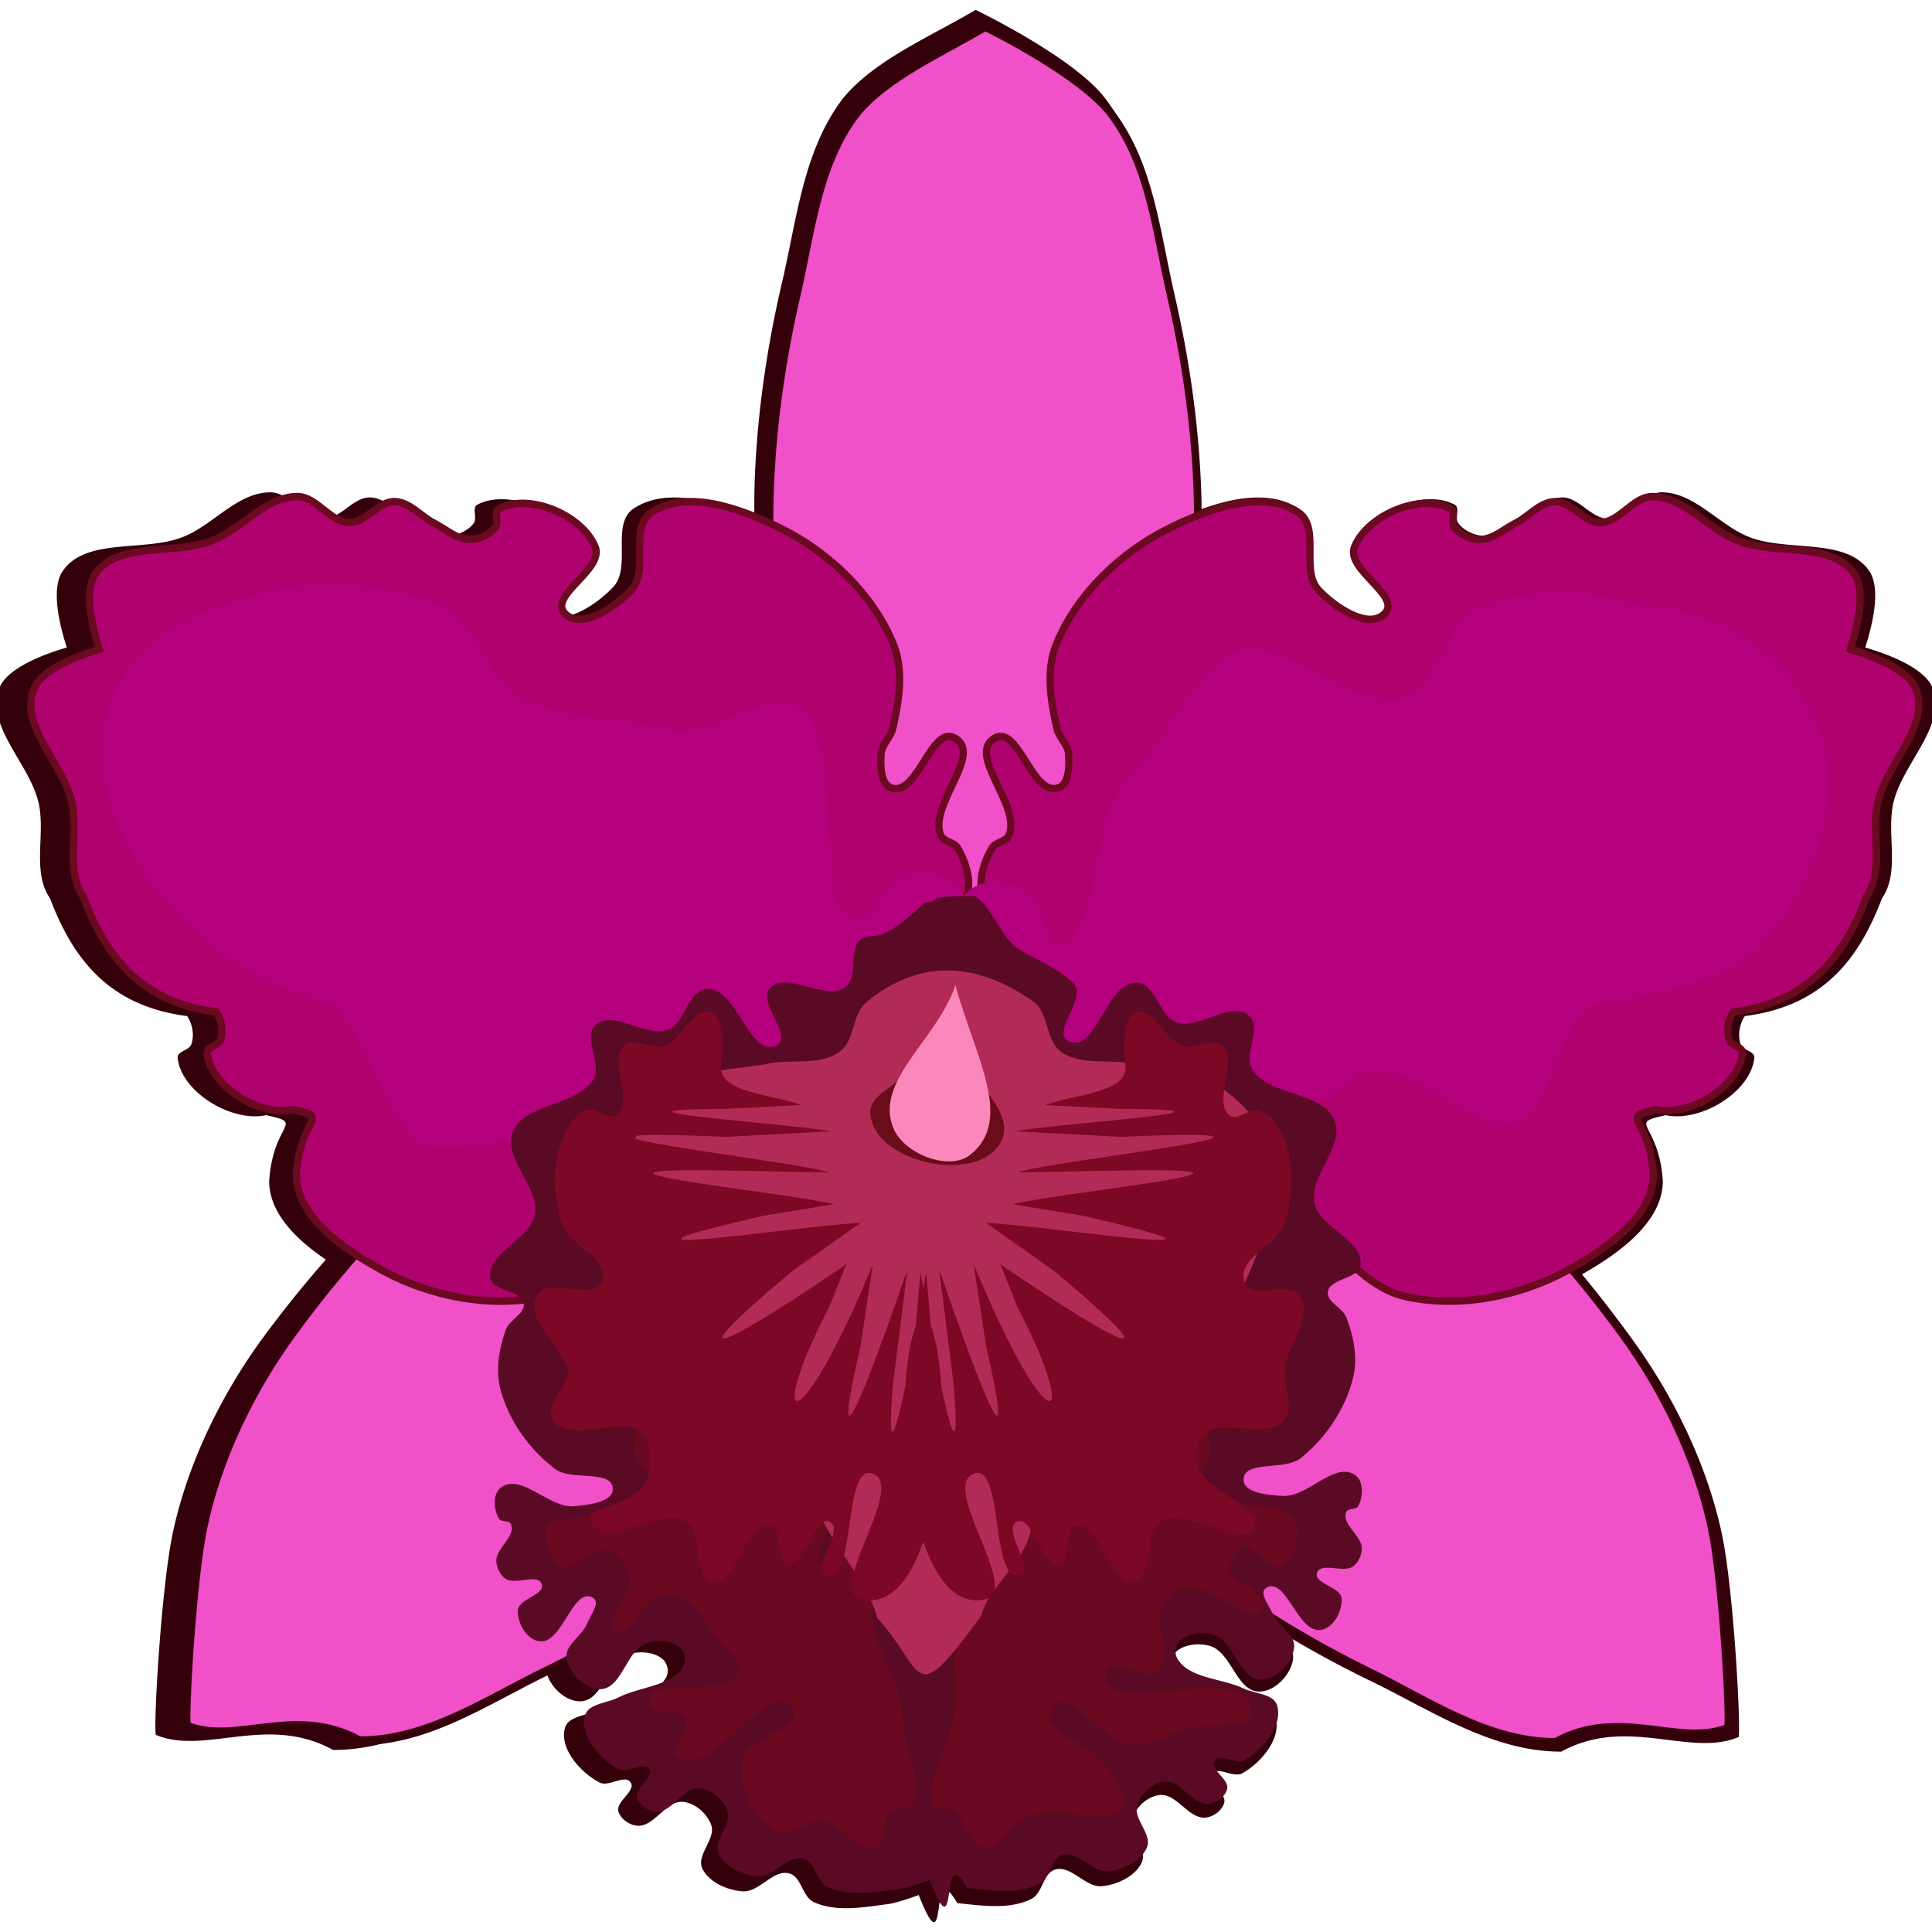 <?xml version="1.0"?>
<svg xmlns="http://www.w3.org/2000/svg" width="300" height="300" viewBox="0 0 300 300">
  <path d="M151.494 1.533c-6.571 3.928-15.698 7.743-20.59 13.736-6.181 8.076-7.168 18.783-9.449 28.5-2.304 9.818-3.792 19.855-4.227 29.9-.1 2.302-.112 4.604-.09 6.906-5.992-2.715-13.59-5.042-18.757-1.601-3.55 2.364-.274 9.072-3.16 12.176-2.524 2.714-8.05 6.417-10.609 3.736-2.685-2.814 6.316-6.952 4.84-10.512-2.063-4.972-10.5-8.573-15.336-6.003-.887.471.044 2.117-.57 2.898-.92 1.172-2.569 1.928-4.085 1.944-2.083.022-3.815-1.633-5.67-2.555-2.136-1.06-3.88-3.33-6.276-3.416-2.676-.097-4.603 3.344-7.281 3.301-3.102-.05-5.2-4.118-8.303-4.095-5.105.04-8.817 5.086-13.552 6.944-5.994 2.352-15.006.039-18.622 5.25-1.926 2.775-.464 8.576.615 11.9-3.427 1.01-9.174 3.114-10.44 6.228-2.376 5.848 4.675 11.777 6.067 17.918 1.099 4.851-1.083 10.682 1.768 14.803 3.595 9.479 9.201 16.744 21.29 18.282.843 1.226 1.134 2.977.66 4.378-.317.934-2.238 1.115-2.136 2.093.552 5.334 8.37 10.074 13.75 8.921 6.202 1.345 1.08.953.468 10.22 0 4.97 4.176 9.078 8.802 12.203a178.822 178.822 0 00-9.576 11.876c-6.387 8.645-11.737 19.295-14.142 30.316-1.835 8.406-3.064 29.971-2.69 31.61 7.655 3.213 17.287-3.299 27.53 2.34 10.776.047 20.182-6.348 29.656-10.91 1.133-.546 2.26-1.106 3.381-1.676.004.044.002.086.009.129.343 2.318 2.839 4.934 5.324 4.903 3.614-.04 4.153-6.261 7.592-7.32 1.7-.522 4.012-.344 5.279.84.688.643.941 1.882.509 2.703-1.748 3.322-7.026 3.339-10.49 5.097-1.765.895-4.721.954-5.242 2.777-.913 3.195 2.306 6.904 5.362 8.518 1.392.735 3.882-1.295 4.79-.06.98 1.332-2.305 2.972-1.866 4.54.318 1.136 1.657 2.12 2.9 2.225 2.704.229 4.45-3.973 7.149-3.704 1.912.191 3.722 1.85 4.352 3.561.8 2.175-2.366 4.695-1.368 6.795.996 2.095 3.835 3.37 6.267 3.537 2.573.176 4.66-3.387 7.161-2.797 1.983.467 2.048 3.62 3.883 4.47 3.44 1.591 7.702.806 11.504.309 1.653-.217 4.78-1.413 4.78-1.413 4.791 12.163 1.462-6.69 5.983 1.26 3.814.388 8.098 1.05 11.495-.64 1.812-.902 1.794-4.057 3.764-4.582 2.486-.66 4.662 2.841 7.23 2.591 2.426-.236 5.233-1.592 6.175-3.715.943-2.128-2.286-4.555-1.543-6.751.585-1.73 2.353-3.439 4.26-3.684 2.692-.346 4.544 3.802 7.241 3.496 1.24-.141 2.551-1.162 2.84-2.308.398-1.579-2.93-3.124-1.985-4.483.876-1.262 3.418.695 4.79-.082 3.013-1.7 6.138-5.502 5.142-8.669-.568-1.808-3.527-1.78-5.314-2.625-3.508-1.657-8.783-1.523-10.617-4.794-.453-.81-.234-2.054.438-2.718 1.235-1.22 3.546-1.462 5.258-.988 3.465.959 4.163 7.163 7.777 7.1 2.485-.036 4.91-2.727 5.194-5.055.235-1.937-2.203-3.25-3.219-4.983a168.06 168.06 0 0015.241 8.383c9.464 4.588 18.854 11.006 29.63 10.988 10.257-5.611 19.874.927 27.536-2.265.378-1.637-.8-23.207-2.613-31.617-2.379-11.028-7.7-21.692-14.066-30.354a180.917 180.917 0 00-7.75-9.822c5.861-3.28 12.659-8.205 12.66-14.553-.613-9.267-5.734-8.875.466-10.22 5.381 1.153 13.2-3.587 13.751-8.92.102-.98-1.82-1.16-2.135-2.094-.475-1.4-.183-3.152.66-4.378 12.088-1.537 17.695-8.803 21.289-18.282 2.851-4.121.667-9.952 1.767-14.803 1.391-6.141 8.444-12.07 6.068-17.918-1.266-3.114-7.013-5.218-10.44-6.229 1.079-3.323 2.541-9.124.615-11.898-3.616-5.212-12.628-2.9-18.622-5.251-4.735-1.858-8.447-6.904-13.552-6.943-3.102-.024-5.2 4.045-8.302 4.094-2.679.043-4.607-3.398-7.284-3.3-2.395.086-4.138 2.355-6.273 3.415-1.856.922-3.588 2.577-5.671 2.555-1.516-.016-3.167-.772-4.087-1.944-.614-.781.32-2.427-.568-2.898-4.835-2.57-13.273 1.031-15.335 6.003-1.477 3.56 7.524 7.698 4.839 10.512-2.56 2.681-8.087-1.022-10.61-3.736-2.887-3.104.391-9.812-3.159-12.176-4.46-2.97-10.733-1.633-16.224.532.004-1.946-.02-3.891-.104-5.837-.435-10.045-1.923-20.081-4.227-29.9-2.28-9.717-3.27-20.424-9.452-28.5-4.714-6.16-18.781-13.085-20.118-13.735z" fill="#34010a" fill-rule="evenodd"/>
  <g fill="#f050c8" stroke="#34010a" stroke-opacity=".988" fill-rule="evenodd">
    <path d="M401.377 953.788c-5.213 6.515-6.045 15.153-7.968 22.992-1.943 7.92-3.198 16.015-3.565 24.119-.489 10.783.97 21.57 1.826 32.336.67 8.422-3.016 18.453 2.591 25.223 5.208 6.287 24.258 8.765 24.258 8.765 4.453-.037 18.772-2.8 24.3-8.765 5.609-6.77 1.922-16.802 2.592-25.224.857-10.765 2.317-21.552 1.828-32.335-.366-8.104-1.622-16.2-3.565-24.12-1.923-7.838-2.757-16.476-7.97-22.99-3.975-4.97-15.838-10.557-16.965-11.081-5.541 3.168-13.237 6.246-17.362 11.08z" stroke-width="1.026" transform="matrix(1.155 0 0 1.221 -330.667 -1146.873)"/>
    <path d="M334.604 1160.668c9.087.037 17.02-5.12 25.01-8.8 8.072-3.719 15.829-8.145 22.99-13.337 9.531-6.91 17.747-15.488 26.351-23.537 6.732-6.297 17.786-9.957 19.765-19.36 1.838-8.73-8.946-26.726-8.946-26.726-3.046-3.788-15.097-14.172-23.93-14.853-9.572-.201-15.635 9.772-23.274 14.921-9.764 6.582-19.955 12.662-28.825 20.408-6.665 5.82-12.722 12.397-18.163 19.442-5.386 6.973-9.896 15.565-11.925 24.455-1.547 6.78-2.584 24.177-2.269 25.499 6.455 2.591 14.578-2.661 23.216 1.888z" stroke-width="1.119" transform="matrix(1.155 0 0 1.221 -330.667 -1146.873)"/>
    <path d="M495.428 1160.883c-9.087.014-17.006-5.164-24.987-8.864-8.062-3.739-15.808-8.185-22.956-13.396-9.513-6.934-17.707-15.533-26.29-23.604-6.716-6.314-17.761-10.002-19.716-19.41-1.815-8.735 9.014-26.704 9.014-26.704 3.056-3.78 15.134-14.132 23.968-14.79 9.573-.178 15.61 9.812 23.236 14.98 9.747 6.606 19.923 12.713 28.773 20.481 6.65 5.838 12.69 12.43 18.113 19.489 5.368 6.987 9.856 15.59 11.862 24.485 1.53 6.785 2.523 24.184 2.204 25.504-6.462 2.576-14.571-2.698-23.22 1.83z" stroke-width="1.119" transform="matrix(1.155 0 0 1.221 -330.667 -1146.873)"/>
  </g>
  <g fill="#af026f" stroke="#6b0920" fill-rule="evenodd" stroke-width="1.022">
    <path d="M285.548 1028.26c-2.102 5.084 4.135 10.239 5.365 15.578.972 4.218-.957 9.288 1.564 12.871 3.179 8.242 8.136 14.56 18.827 15.896.745 1.066 1.003 2.588.583 3.807-.28.811-1.979.969-1.889 1.82.488 4.637 7.403 8.758 12.162 7.756 5.484 1.17.954.829.412 8.886 0 5.869 6.811 10.36 12.182 13.198 6.73 3.555 15.266 5.183 22.762 3.552 3.897-.849 7.1-3.775 9.834-6.563 6.58-6.424 5.237 5.643 6.09 6.146 15.431.538 25.777.775 39.942-25.59 2.358-2.848 2.236-19.278-.222-17.985-.231-2.698-2.07-5.72-.707-8.092.797-1.386 3.637-.795 4.397-2.2 1.17-2.16.264-5.13-1.012-7.235-.502-.826-2.004-.855-2.383-1.74-1.78-4.158 6.067-11.131 1.98-13.348-3.309-1.795-5.235 7.929-8.874 6.866-1.644-.48-1.628-3.074-1.518-4.715.084-1.273 1.364-2.24 1.65-3.485.862-3.734 1.575-7.913.105-11.469-2.827-6.839-9.053-12.659-15.921-15.962-5.481-2.637-13.203-5.475-18.266-2.16-3.14 2.055-.24 7.887-2.793 10.586-2.232 2.36-7.12 5.58-9.383 3.248-2.375-2.446 5.585-6.044 4.279-9.14-1.824-4.322-9.285-7.452-13.562-5.218-.784.41.04 1.84-.502 2.52-.814 1.018-2.273 1.675-3.613 1.69-1.842.018-3.375-1.42-5.016-2.222-1.888-.922-3.43-2.896-5.548-2.97-2.368-.085-4.072 2.908-6.44 2.87-2.744-.043-4.6-3.58-7.343-3.56-4.515.034-7.798 4.421-11.986 6.036-5.3 2.045-13.27.034-16.468 4.566-1.703 2.412-.41 7.456.544 10.345-3.031.88-8.113 2.71-9.232 5.417zM550.975 1028.26c2.102 5.084-4.135 10.239-5.365 15.578-.972 4.218.958 9.288-1.564 12.871-3.179 8.242-8.136 14.56-18.827 15.896-.745 1.066-1.003 2.588-.583 3.807.28.811 1.979.969 1.889 1.82-.488 4.637-7.403 8.758-12.162 7.756-5.484 1.17-.954.829-.412 8.886 0 5.869-6.811 10.36-12.182 13.198-6.73 3.555-15.266 5.183-22.762 3.552-3.897-.849-7.1-3.775-9.834-6.563-6.58-6.424-5.237 5.643-6.09 6.146-15.431.538-25.777.775-39.942-25.59-2.358-2.848-2.236-19.278.222-17.985.231-2.698 2.07-5.72.707-8.092-.797-1.386-3.637-.795-4.397-2.2-1.17-2.16-.264-5.13 1.012-7.235.502-.826 2.004-.855 2.383-1.74 1.78-4.158-6.067-11.131-1.98-13.348 3.309-1.795 5.235 7.929 8.874 6.866 1.645-.48 1.628-3.074 1.518-4.715-.084-1.273-1.364-2.24-1.65-3.485-.861-3.734-1.575-7.913-.105-11.469 2.827-6.839 9.053-12.659 15.921-15.962 5.481-2.637 13.203-5.475 18.266-2.16 3.14 2.055.24 7.887 2.793 10.586 2.232 2.36 7.12 5.58 9.383 3.248 2.375-2.446-5.585-6.044-4.279-9.14 1.824-4.322 9.285-7.452 13.562-5.218.784.41-.04 1.84.502 2.52.814 1.018 2.273 1.675 3.613 1.69 1.842.018 3.375-1.42 5.016-2.222 1.888-.922 3.43-2.896 5.548-2.97 2.368-.085 4.072 2.908 6.44 2.87 2.744-.043 4.6-3.58 7.343-3.56 4.515.034 7.798 4.421 11.986 6.036 5.3 2.045 13.27.034 16.468 4.566 1.703 2.412.41 7.456-.544 10.345 3.031.88 8.113 2.71 9.232 5.417z" transform="matrix(1.101 0 0 1.132 -309.132 -1057.036)"/>
  </g>
  <path d="M51.241 90.87c-4.783-.016-9.02.596-11.283 1.587-42.09 9.263-22.684 54.05 10.86 63.322 5.092 1.52 10.204 20.932 15.363 22.065 7.975 1.752 11.216-3.185 18.553.852 6.156 3.387 15.011-2.676 21.761-2.737 6.99-.062 12.077-8.625 18.176-11.64a7.562 7.562 0 001.412-.356c.283-.103.539-.263.78-.451a7.92 7.92 0 013.486-.069c19.529 4.026 22.21.318 14.494-7.367a10.612 10.612 0 002.969-2.685c.864 2.12 2.41 3.86 4.134 4.941-4.464 5.541-1.622 8.2 11.971 5.967.375 1.977.69 4.005 1.988 4.928 3.805 2.702 9.25 1.293 13.536-.721.085-.04.189-.097.277-.139 3.945 3.51 7.844 7.55 12.639 7.592 6.75.06 12.766-5.638 18.922-9.025 7.336-4.038 16.256 9.012 24.231 7.26 5.16-1.134 7.382-17.838 12.524-18.415 9.246-1.037 23.467-4.551 26.16-10.119 20.514-24.23 5.91-50.702-20.37-51.69-5.173-2.265-17.033-3.08-24.342.602-4.915 2.476-5.904 10.169-10.487 13.125-7.082 4.57-18.846-8.936-26.718-6.59-6.605 1.97-11.557 14.233-16.69 19.282-6.562 6.454-3.821 20.391-10.299 26.457-.433.059-.851.022-1.246-.172-.881-.435-1.172-1.812-1.691-2.777-.882-1.64-1.052-4.065-2.412-5.106-2.48-1.898-6.172-2.54-8.924-.885-.501.302-.95.716-1.35 1.207-.246-.528-.543-1.008-.916-1.4-2.214-2.326-5.945-2.684-8.84-1.512-1.588.643-2.392 2.937-3.677 4.283-.757.793-1.404 2.044-2.37 2.229-1.411.271-2.63-1.124-3.878-2.158-2.093-6.722-.296-25.179-5.097-29.9-5.133-5.05-14.548 4.59-21.153 2.62-7.872-2.346-16.795-1.008-23.877-5.578-4.583-2.956-5.63-10.534-10.489-13.125-4.923-2.625-11.976-3.683-18.127-3.703z" fill="#b4007d" fill-rule="evenodd"/>
  <path d="M135.639 145.354c-.648-.006-1.236.096-1.703.35-2.44 1.327-.448 6.022-2.721 7.594-3.153 2.18-9.088-2.635-11.668.145-2.075 2.236 3.79 7.48 1.027 8.883-4.19 2.129-6.097-9.06-10.829-8.761-2.966.188-3.242 5.244-6.002 6.301-3.48 1.333-8.413-3.132-11.21-.75-2.211 1.883 1.06 5.987-.379 8.456-2.454 4.212-10.724 3.659-12.517 8.162-1.648 4.14 4.191 8.495 3.402 12.856-.704 3.892-7.529 5.972-6.896 9.871.338 2.082 4.827 1.86 5.176 3.94.266 1.583-2.211 2.52-2.76 4.038-1.067 2.96-1.641 6.32-.835 9.35 1.272 4.78 4.46 9.312 8.531 12.35 2.477 1.848 8.745.005 8.902 3.003.11 2.12-3.82 2.557-6.04 2.742-3.876.324-8.042-5.1-11.234-2.973-1.41.94-1.267 3.477-.416 4.897.345.575 1.618.252 1.876.867.804 1.915-2.399 3.75-2.273 5.812.061.993.584 2.07 1.43 2.65 1.534 1.053 4.96-.874 5.61.82.64 1.675-3.561 2.269-3.692 4.05-.142 1.929 1.311 4.578 3.319 4.85 3.607.491 5.198-8.543 8.33-6.774 1.232.696-.383 2.735-.893 4.014-.768 1.927-3.51 3.338-3.21 5.377.334 2.283 2.765 4.858 5.185 4.828 3.52-.039 4.044-6.165 7.394-7.207 1.655-.515 3.909-.34 5.142.825.67.634.916 1.854.495 2.662-1.702 3.271-6.843 3.288-10.217 5.02-1.719.88-4.597.937-5.104 2.732-.89 3.146 2.245 6.798 5.221 8.387 1.356.724 3.782-1.275 4.667-.058.954 1.31-2.246 2.927-1.819 4.47.31 1.118 1.614 2.087 2.824 2.19 2.633.225 4.333-3.91 6.963-3.646 1.862.188 3.625 1.821 4.238 3.506.779 2.141-2.304 4.62-1.331 6.688.97 2.063 3.736 3.32 6.104 3.483 2.506.174 4.538-3.334 6.974-2.754 1.932.46 1.994 3.564 3.78 4.4 3.351 1.568 7.502.796 11.206.306 1.61-.213 4.654-1.39 4.654-1.39 4.667 11.975 1.426-6.59 5.83 1.238 3.714.382 7.885 1.034 11.194-.63 1.764-.888 1.747-3.993 3.666-4.51 2.421-.65 4.54 2.798 7.04 2.552 2.363-.233 5.097-1.569 6.014-3.659.919-2.095-2.224-4.484-1.5-6.647.57-1.702 2.29-3.386 4.146-3.627 2.622-.341 4.427 3.744 7.054 3.442 1.207-.138 2.485-1.144 2.766-2.272.388-1.554-2.854-3.077-1.935-4.414.854-1.243 3.33.684 4.667-.08 2.934-1.674 5.976-5.416 5.007-8.534-.553-1.78-3.434-1.753-5.174-2.584-3.417-1.633-8.555-1.5-10.34-4.72-.442-.797-.23-2.023.425-2.677 1.202-1.2 3.453-1.44 5.12-.974 3.375.944 4.054 7.053 7.574 6.99 2.42-.035 4.784-2.684 5.06-4.976.247-2.047-2.53-3.378-3.347-5.282-.543-1.264-2.207-3.255-.994-3.987 3.086-1.86 4.908 7.126 8.501 6.53 2-.33 3.385-3.02 3.194-4.945-.177-1.776-4.393-2.248-3.794-3.942.604-1.71 4.08.116 5.586-.98.83-.605 1.324-1.698 1.36-2.692.072-2.064-3.176-3.806-2.422-5.744.242-.622 1.523-.336 1.853-.92.815-1.445.895-3.985-.54-4.883-3.245-2.034-7.271 3.508-11.154 3.297-2.223-.12-6.162-.444-6.106-2.566.08-3.002 6.39-1.34 8.82-3.26 3.991-3.155 7.061-7.778 8.21-12.593.729-3.052.071-6.394-1.072-9.322-.587-1.502-3.087-2.366-2.862-3.956.296-2.09 4.789-1.998 5.073-4.089.533-3.916-6.345-5.798-7.149-9.668-.9-4.336 4.825-8.86 3.072-12.95-1.907-4.449-10.16-3.657-12.722-7.795-1.501-2.427 1.664-6.624-.594-8.442-2.858-2.3-7.674 2.307-11.187 1.075-2.787-.977-3.192-6.023-6.162-6.125-4.738-.162-6.355 11.078-10.598 9.072-2.798-1.323 2.93-6.735.8-8.91-2.652-2.703-5.588-3.465-8.795-5.553-2.313-1.505-4.178-6.831-6.65-8.087-8.856.063-4.115.649-7.77 1.076 0 0-5.062 5.182-7.866 5.16z" fill="#5a0a25" fill-rule="evenodd"/>
  <path d="M119.427 211.983c-1.596-.284-2.52 13.744-7.344 16.01-2.346 1.1-5.468-.344-7.467-2.036-1.88-1.591-.826-6.809-3.246-6.781-2.275.025-3.014 4.067-2.922 6.441.074 1.888 3.31 3.125 2.717 4.91-2.06 6.203-14.825 4.564-16.123 6.188-1.505 1.883 1.234 7.723 3.278 6.514 5.007-2.964 6.69-4.19 9.484 1.302.97 1.907-4.404 6.74-2.186 8.582 2.326 1.932 5.381-10.116 12.268-3.338 1.268 1.248 2.075 2.923 3.102 4.393 1.24 1.777 4.33 3.257 3.693 5.354-1.478 4.867-13.782-.112-13.87 4.994-.035 2.12 4.721.421 5.686 2.287.908 1.755-2.666 4.56-1.209 5.85 4.877 4.316 14.325-12.948 17.834-7.368 2.057 3.27-7.367 4.434-7.947 8.3-.598 3.987 1.815 9.022 5.299 10.77 2.321 1.166 5.022-1.981 7.572-1.603 2.882.428 4.95 5.102 7.738 4.23 2.135-.666 1.02-6.179 3.246-6.103 6.782.844 1.099-9.622.975-15.256-.142-5.052-4.968-10.262-4.705-15.728.099-2.052 2.777-2.891 8.943-6.611 4.007 9.03 9.91 5.012 4.791 9.857-1.33 4.042-.522 6.568-.664 11.62-.124 5.634-7.818 16.962-1.037 16.118 2.227-.076 3.066 5.925 5.807 6.104 2.187.142 3.189-3.266 5.176-4.23 2.002-.974 3.95-1.896 6.486-1.423 11.268 2.102 12.05-1.252 6.387-7.746-2.523-2.892-10.056-5.065-7.948-8.299 2.539-3.893 7.91 5.294 12.409 5.633 3.041.23 5.885-1.667 8.826-2.51 3.262-.934 9.811.71 9.781-2.822-.07-8.114-23.537 1.987-22.576-6.064.334-2.795 6.136 1.907 8.092-.034 2.251-2.233-.48-7.484.515-9.713 4.245-9.51 13.66 4.566 15.889-.066 1.218-2.53-6.415-4.406-5.445-6.312 2.794-5.493 2.302-3.132 7.31-.168 2.044 1.209 4.123-4.225 3.28-6.514-2.057-5.58-14.175-.567-16.124-6.19-.615-1.776 2.643-3.02 2.717-4.908.093-2.374-.647-6.416-2.922-6.441-2.42-.028-1.095 5.628-3.248 6.781-1.627.872-4.09.407-5.418-.906-2.912-2.879-.73-14.738-2.55-12.277-3.605 4.873-3.08 12.885-5.502 12.39l-2.954 5.797c-4.897 1.745-.051 6.844-7.614-6.603l-10.504 5.748c-2.267-2.628-5.882-2.29-6.155-.869-6.546-1.6-5.155-5.618-9.308-1.275-9.827 25.881-1.64 12.04-2.45 7.827l-1.177-13.29c-7.563 13.446-2.686 16.625-7.07 8.462l-.395-6.865c-.119.495 2.713-6.984-.891-11.858-.114-.153-.224-.237-.33-.255z" fill="#6b0920" fill-rule="evenodd"/>
  <path d="M147.478 150.693c-4.408-.104-8.783 1.463-13.045 5.016-2.11 1.85-1.732 5.905-3.985 7.563-3.098 2.28-7.506 1.136-11.226 1.892-4.254.865-9.003.62-12.674 3.026-3.928 2.574-8.087 6.542-8.691 11.343-1.683 13.376 7.266 26.729 15.57 37.063 4.451 4.95 8.374 9.298 11.978 12.963 1.209 8.145 9.18 14.945 10.779 21.647 7.693 8.398 5.21 14.694 16.177-.287 1.061-4.45 6.734-8.2 7.699-13.354 6.011-4.12 12.96-10.947 21.662-20.97 8.304-10.333 17.255-23.686 15.572-37.062-.604-4.801-4.763-8.77-8.691-11.343-3.671-2.406-8.422-2.16-12.676-3.026-3.72-.756-8.128.388-11.227-1.892-2.252-1.658-1.874-5.713-3.984-7.563-4.39-3.135-8.83-4.911-13.238-5.016z" fill="#b22b56" fill-rule="evenodd"/>
  <path d="M109.57 157.047c-2.24.223-4.046 4.613-6.551 5.375-1.95.593-4.558-1.593-6.07-.127-2.469 2.393 1.363 8.474-.971 10.752-1.323 1.291-3.51-1.33-5.098-.582-1.814.854-3.214 3.04-3.885 5.23-1.17 3.82-.958 8.396.243 12.204 1.156 3.666 7.574 5.528 6.312 9.007-1.231 3.395-8.624-.917-10.19 2.325-1.693 3.506 2.512 6.36 4.614 10.752 1.258 2.628-3.651 5.95-2.186 8.425 2.607 4.403 12.725-1.73 14.578 3.07 3.675 12.064-10.483 9.218-8.54 12.887 2.245 4.808 10.671-2.85 14.843.051 2.562 1.78.905 8.28 3.871 8.994 3.922.944 5.314-9.407 9.23-8.44 1.905.471.663 5.34 2.428 5.813 2.812.755 4.278-8.063 6.8-6.392 1.993 1.321-2.902 7.312-.73 8.136 4.767 1.808 2.527-17.533 7.284-15.69 5.196 2.011-7.284 18.112-1.941 19.468 4.464 1.133 7.682-2.874 9.761-8.918 2.08 6.044 5.296 10.05 9.76 8.918 5.342-1.356-7.139-17.457-1.943-19.469 4.756-1.842 2.52 17.5 7.285 15.691 2.172-.824-2.722-6.815-.729-8.136 2.521-1.671 3.985 7.147 6.797 6.392 1.766-.474.526-5.342 2.43-5.812 3.916-.968 5.309 9.383 9.23 8.44 2.967-.714 1.31-7.214 3.871-8.995 4.173-2.9 14.739 5.254 14.844-.05.066-3.297-12.737-6.305-8.54-12.887 2.596-4.073 10.328.587 13.128-3.07 1.529-1.998-.276-5.129-.012-7.67.406-3.906 4.412-8.163 2.44-11.508-1.576-2.674-7.781 1.058-8.74-2.325-1.052-3.71 5.156-5.34 6.312-9.007 1.2-3.808 1.413-8.383.242-12.204-.67-2.19-2.07-4.376-3.884-5.23-1.59-.748-3.775 1.873-5.098.582-2.334-2.278 1.498-8.36-.97-10.752-1.513-1.466-4.122.72-6.071.127-2.863-.871-4.812-6.481-7.54-5.193-2.334 1.102-1.44 8.173-1.44 8.173.52 4.317-7.684 4.406-12.385 6.192l11.41.58c24.226.132-10.054 2.304-16.024 3.488l16.268.871c38.014-1.586-10.684 3.682-16.025 5.522l15.539-.291c31.292-.552-9.031 3.373-16.268 5.23l10.684 1.742c33.061 7.601-6.135 1.485-14.81 1.163l10.683 7.556c23.382 19.695 2.996 6.727-8.498-1.164l2.67 6.684c9.974 19.1 5.065 21.924-6.8-6.684l1.944 12.785c6.224 27.195-4.866-4.98-7.283-11.912l2.183 17.434c.903 10.245.093 10.08-1.875.627-.227-3.763-.76-7.08-1.62-9.344l-.73-8.426c-.154.943-.285 1.67-.435 2.56-.15-.89-.282-1.617-.437-2.56l-.729 8.426c-.86 2.266-1.393 5.583-1.62 9.348-1.968 9.449-2.78 9.613-1.878-.631l2.186-17.434c-2.418 6.932-13.507 39.107-7.283 11.912l1.941-12.785c-11.864 28.608-16.771 25.784-6.797 6.684l2.67-6.684c-11.495 7.89-31.88 20.86-8.498 1.164l10.684-7.556c-8.676.322-47.872 6.438-14.811-1.163l10.684-1.742c-7.237-1.857-47.56-5.782-16.268-5.23l15.54.29c-5.342-1.84-54.04-7.107-16.026-5.52l16.267-.872c-5.97-1.184-40.25-3.356-16.023-3.488l11.41-.58c-4.701-1.786-12.906-1.875-12.385-6.192 0 0 .894-7.07-1.441-8.173a1.843 1.843 0 00-.988-.182z" fill-rule="evenodd" fill="#7d0825"/>
  <path d="M135.545 174.637c2.388 6.108 15.391 8.674 19.367 3.46 3.988-5.231-4.815-10.685-8.487-17.813-6.033 9.657-13.066 8.762-10.88 14.353z" fill="#6a0c19" fill-rule="evenodd"/>
  <path d="M148.356 152.972c-2.777 8.47-12.876 15.018-9.54 22.423 1.707 3.786 8.558 6.512 11.82 3.94 6.926-5.46.664-15.446-2.28-26.363z" fill="#fb88bb" fill-rule="evenodd"/>
</svg>
